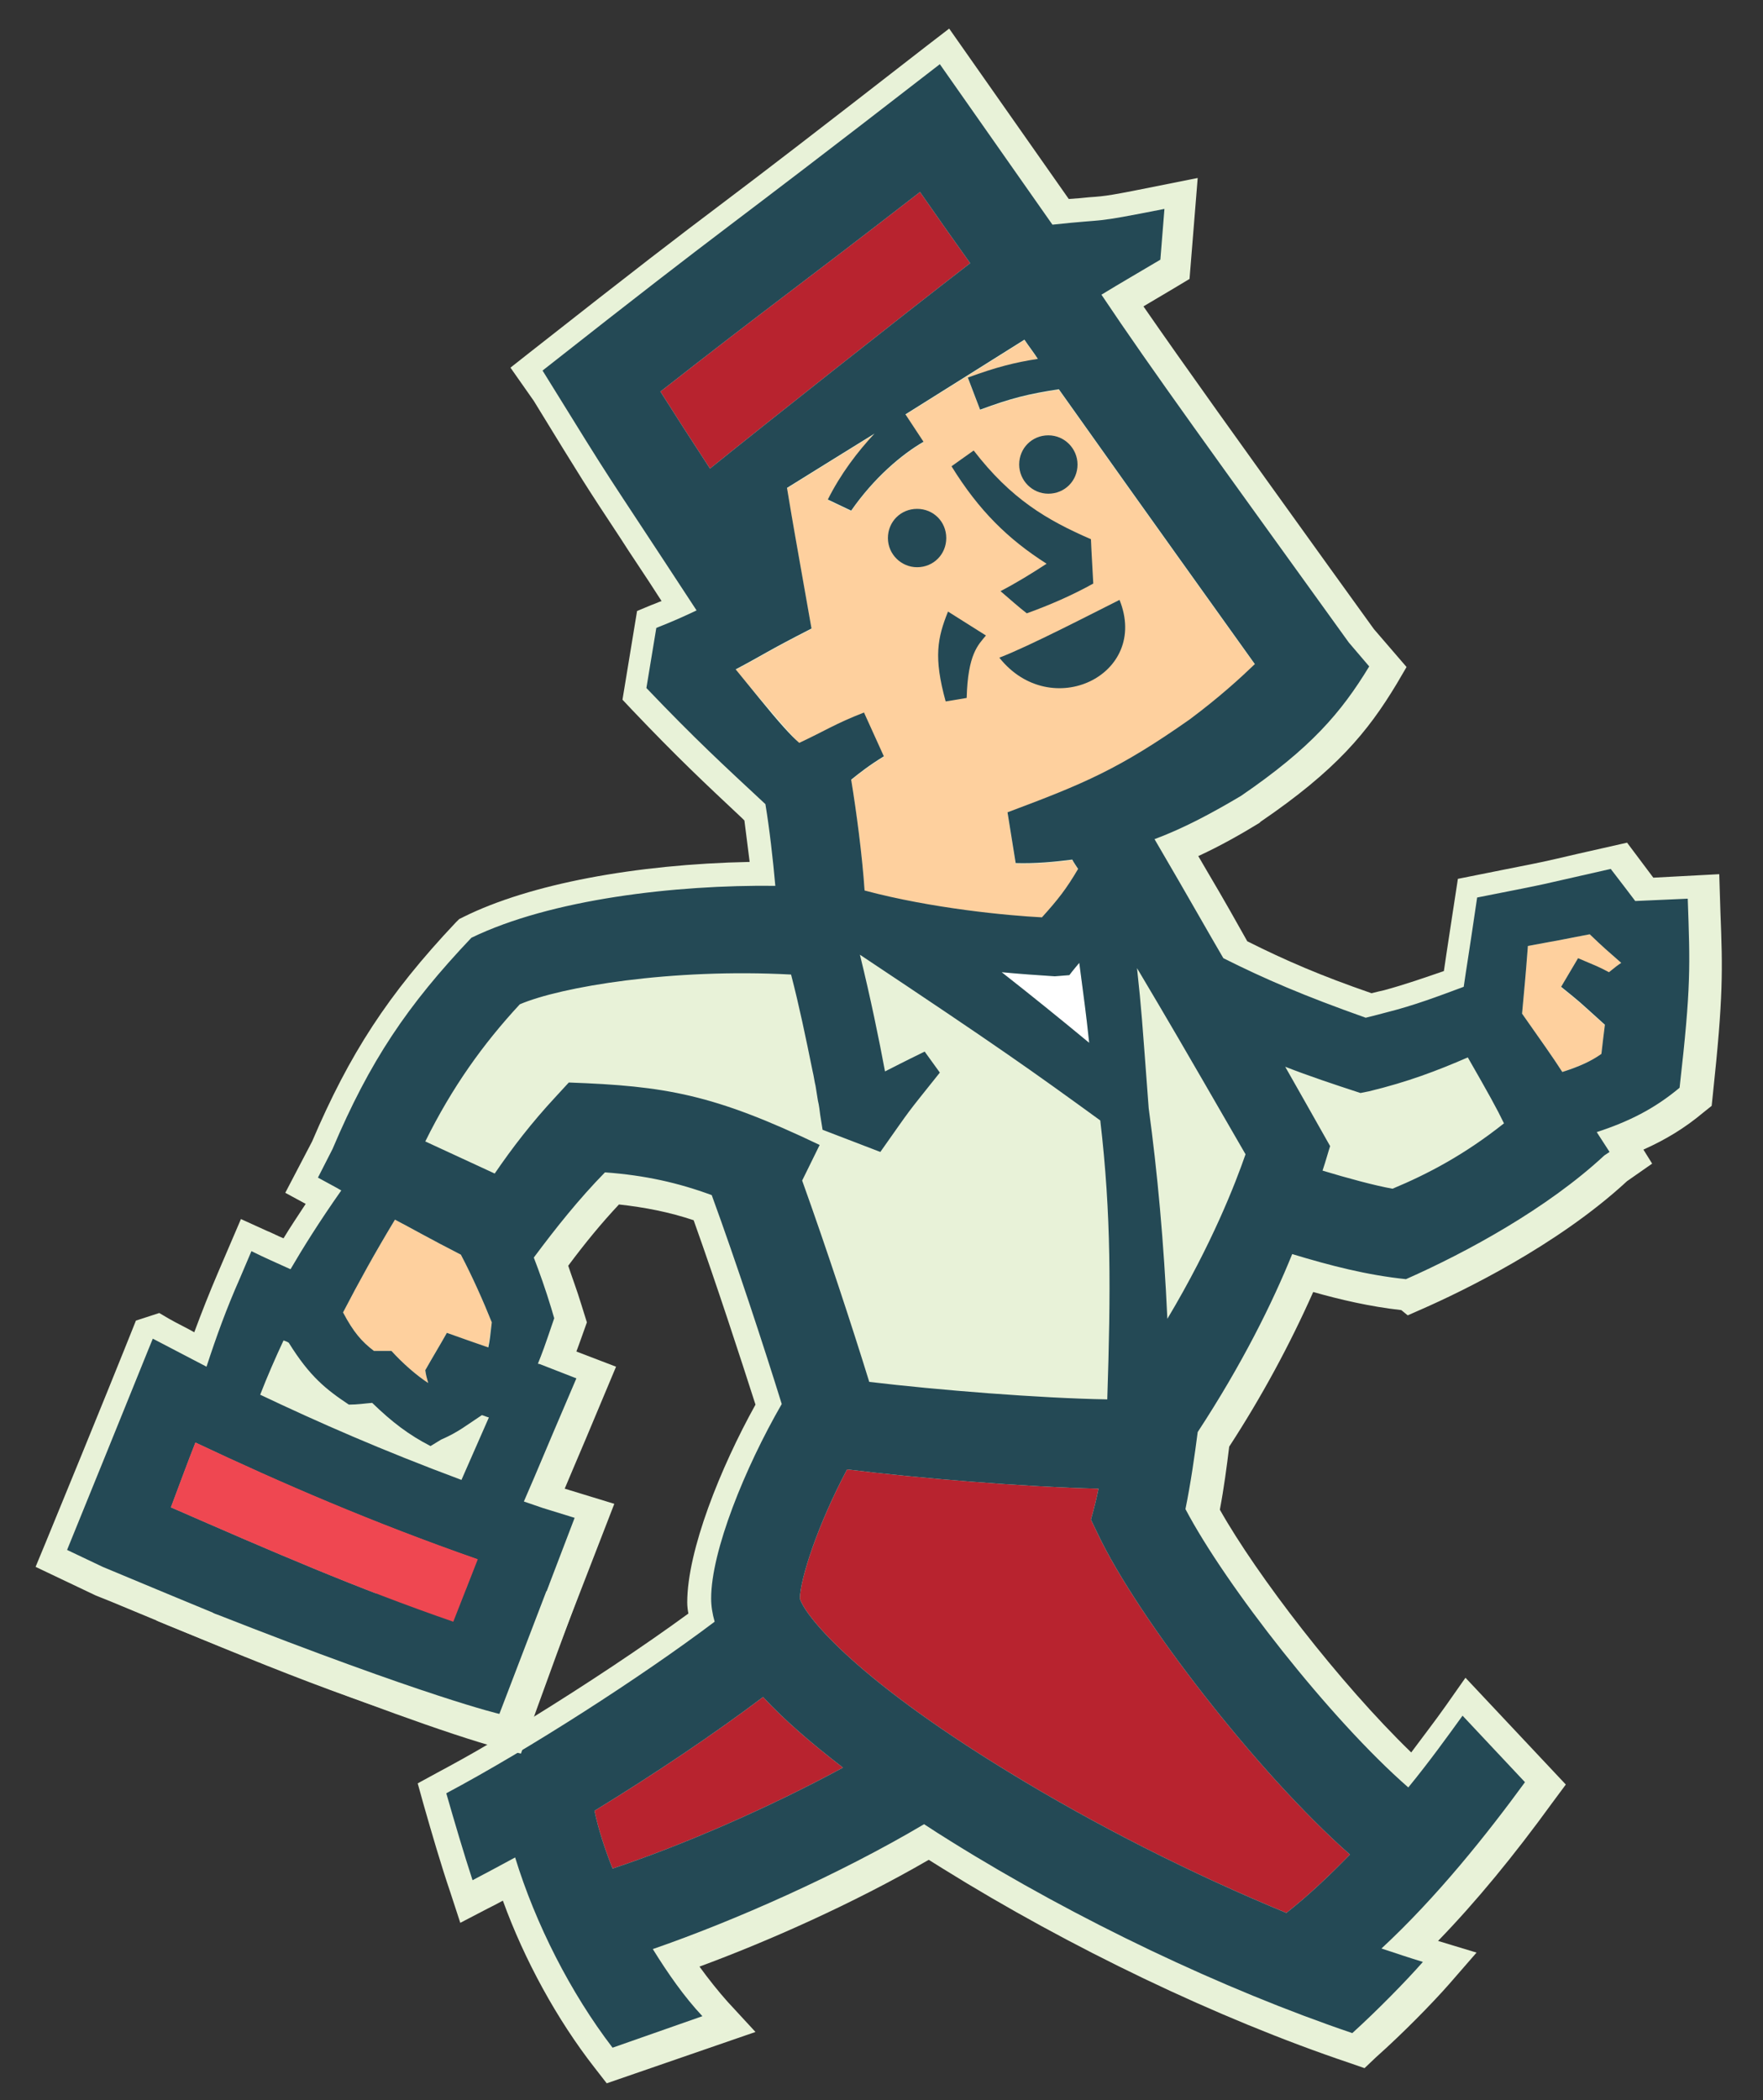 <svg xml:space="preserve" style="enable-background:new 0 0 302.2 359.9;" viewBox="0 0 302.2 359.9" y="0px" x="0px" xmlns:xlink="http://www.w3.org/1999/xlink" xmlns="http://www.w3.org/2000/svg" id="Layer_1" version="1.1">
<rect x="0" y="0" width="302.2" height="359.9" fill="#333333" stroke="none"/>
<style type="text/css">
	.st0{fill:#E8F2D8;}
	.st1{fill:#FED09E;}
	.st2{fill:#FFFFFF;}
	.st3{fill:#B8232F;}
	.st4{fill:#EF4751;}
	.st5{fill:#244955;}
</style>
<g>
	<path d="M104,357l-2.1-2.7c-6.4-8.2-12-18.4-15.7-28.6c-0.9,0.5-1.7,0.9-2.5,1.3l-4.8,2.5l-1.7-5.2
		c-1.6-4.7-3.2-10.2-4.6-15.1l-1-3.6l3.3-1.8c2.8-1.5,5.9-3.2,9.1-5.1c-25.3-7.7-35.5-12-65.1-24.3l-2.5-1l-10.3-4.9l1.7-4.1
		c9.5-23.1,13.9-34.1,14.7-36.1l0.8-2l4-1.3L29,226c1.4,0.8,2.9,1.5,4.3,2.3c1.3-3.5,2.6-6.8,4.1-10.3l3.9-9.1l4.4,2
		c1,0.4,1.9,0.9,2.9,1.3c1.2-2,2.5-3.9,3.8-5.9l-3.5-1.9l4.6-8.8c6.4-15,13-25.2,24.6-37.5l0.6-0.6l0.8-0.4c11.3-5.6,29.4-9,49-9.4
		c-0.3-2.3-0.6-4.8-0.9-7.1l-0.4-0.4c-6.4-6-11-10.3-18.9-18.6l-1.6-1.7l2.5-15.2l2.4-1c0.6-0.2,1.2-0.5,1.8-0.7
		c-3-4.7-5.3-8-7-10.7c-6.2-9.4-6.2-9.4-14.9-23.6L87.5,63l3.3-2.6c18.7-14.7,25.1-19.6,33.2-25.7c7.3-5.5,15.5-11.8,34.8-26.8
		l3.9-3l20.5,29.2c1.5-0.1,2.6-0.2,3.5-0.3c3-0.2,3.6-0.3,12.6-2.1l6-1.2l-1.4,17.3c0,0-6,3.6-7.9,4.7c7.2,10.4,16.1,22.8,32,44.9
		l7.5,10.4l5.6,6.5l-1.7,2.9c-5,8.3-10.4,14.8-23.3,23.6l-0.2,0.2c-3.1,1.9-6.6,3.9-10.5,5.7l1.4,2.4c3.2,5.4,5.2,9,7,12.2
		c6.6,3.3,12.6,5.9,21.3,8.9c0.8-0.2,1.6-0.4,2.1-0.5c3.7-1,7.1-2.2,10.3-3.3c0.2-1.5,2.4-15.8,2.4-15.8l9-1.8
		c5.6-1.1,5.6-1.1,11.6-2.5l8.4-1.9l4.5,6l11.3-0.6l0.2,6.4c0.4,10.2,0.5,14.5-1.3,31.4l-0.2,1.9l-1.5,1.2
		c-3.1,2.6-6.4,4.6-10.2,6.3l1.5,2.4l-4.3,3c-12,11.1-28.5,19-35.1,21.9l-2.5,1.1l-1.1-0.9c-5.4-0.6-10.5-1.8-15.1-3.1
		c-4,9-8.8,17.9-14.4,26.5c-0.4,3.3-0.9,7.1-1.6,10.8c6.3,11.2,20.5,29.7,32.8,41.6c2-2.7,4.1-5.4,6-8.1l3.3-4.7l17.2,18.3l-2.3,3.1
		c-6.6,9.1-13.1,17-19.6,23.7l6.6,2l-4.7,5.4c-2.9,3.3-8,8.5-12.5,12.5l-2,1.9l-2.6-0.9c-22.6-7.6-48-19.8-69.7-33.3
		c-0.8-0.5-1.6-1-2.4-1.5c-13.1,7.6-27.9,14.1-39.3,18.3c1.6,2.2,3.2,4.2,4.8,6l4.8,5.2L104,357z M184.7,265.4l-1.9-4l0.3-1.3
		c-10.8-0.5-24.1-1.5-34.6-2.7c-3.7,7.5-5.6,13.7-6,16.4c1.8,3,10.5,12.5,33.4,26.5c13.9,8.5,29.2,16.4,44.4,22.8
		c1.6-1.4,3.3-2.8,5-4.5C210,303.9,191.4,279.8,184.7,265.4z M131,297.6c-6.8,4.9-14.8,10.3-23.1,15.5c0.2,0.6,0.4,1.2,0.6,1.8
		c9-3.2,19.1-7.6,28.2-12.2C134.6,301,132.7,299.2,131,297.6z M117.8,274.6c0-8.9,5.7-23.1,11.7-33.9c-2.6-8.1-6.6-20.4-10.6-31.6
		c-4.2-1.4-8.3-2.2-12.8-2.7c-3,3.2-5.8,6.6-8.7,10.5c0.7,2.1,1.5,4.2,2.2,6.5l1,3.2c0,0-1.7,4.8-1.8,5l6.8,2.6l-5.2,12.4
		c-2.1,4.9-2.7,6.4-3.6,8.5l8.5,2.6l-12.9,33.3l-1.4,3.5c9.4-5.8,19.2-12.3,27-18C117.9,276,117.8,275.3,117.8,274.6z M76.5,270.6
		c-12.8-4.6-25.4-9.8-39.7-16.4c-0.3,0.8-0.6,1.5-0.9,2.3C51,263,62.8,268,75.7,272.6L76.5,270.6z M165.2,181.5l2.1,2.9l-3.7,4.7
		c-3.6,4.5-3.6,4.5-6.1,8.1l-4.6,6.4l-8.7-3.3l-1.5,3c3.8,10.8,7.5,22,10,29.9c10.1,1.1,22.9,2.1,32.7,2.5c0.5-15.6,0.3-27-1.1-40.5
		C178.2,190.5,173.4,187.1,165.2,181.5z M75.2,223.3l3.6,1.3c-0.9-1.9-1.8-3.8-2.6-5.5l-6-3.2c-1.8,3.2-3.6,6.3-5.3,9.5
		c0.6,0.8,1.1,1.5,1.7,2c0.4,0,3.2-0.1,3.2-0.1s1.7,1.8,1.8,2C72.2,228.4,75.2,223.3,75.2,223.3z M201.9,186.6l0.2,3.4
		c0.9,6.7,1.6,13.3,2.2,20c2-4.3,3.6-8,4.7-11.1C209.1,198.9,202.8,188.1,201.9,186.6z M250.4,187.6c-3.9,1.6-8.4,3.1-13.9,4.5
		l-3.7,0.8l-1.1-0.9c-0.2-0.1-0.4-0.1-0.6-0.2l2.6,4.5l-0.5,1.6c2.3,0.6,4.2,1.1,5.6,1.4c4.9-2.1,9.4-4.6,13.8-7.8
		C252.1,190.6,251.3,189.3,250.4,187.6z M96.2,181.3l2.1,0.1c15.2,0.6,23.9,2,37.6,8c0,0-0.5-2.6-0.5-3c-0.1-0.4-0.2-0.9-0.2-1.3
		c-1-4.8-1.8-9-2.8-13c-1.6,0-3.2-0.1-4.8-0.1c-15.1,0-29.1,2.3-35.3,4.6c-5,5.5-9,11.1-12.5,17.3l4,1.8c2.9-3.9,5.6-7.3,8.5-10.4
		L96.2,181.3z M270.9,178.3c0-0.1,0-0.2,0-0.3c-1.4-1.2-2-1.8-2.6-2.3c0.8,1.1,1.4,2,2,2.9C270.5,178.5,270.7,178.4,270.9,178.3z
		 M157.5,176.2c-0.8-0.5-1.7-1.1-2.5-1.7c0.2,0.9,0.4,1.8,0.6,2.7L157.5,176.2z M199.9,100.4c-10.4-14.6-14.6-20.4-19.9-28
		c-3.2,0.6-5.7,1.3-9.7,2.8l-4.3,1.6l-1.8-4.8c-0.6,0.4-1.1,0.7-1.7,1.1l3.3,4.9l-4.4,2.5c-3.8,2.1-7.8,6-10.8,10.4l-2.2,3.3
		l-6.7-3.1c0.3,1.6,3.5,20,3.5,20l-3.1,1.6c-4.4,2.2-6.3,3.3-7.9,4.2l0.4,0.5c1.9,2.3,3.3,3.9,4.4,5.2c0.2-0.1,0.4-0.2,0.6-0.3
		c2.2-1.1,4.3-2.2,7.7-3.5l4.1-1.6l6.9,15.2l-3.4,2.2c-1.2,0.8-2.2,1.5-3,2.1c0.7,4.3,1.2,9.1,1.6,13.2c6.3,1.5,12.6,2.3,17.5,2.9
		l-2.6-15.7l3.6-1.3c12.3-4.6,18.3-6.9,30-15.2c2.8-2.1,5.4-4.2,7.8-6.4L199.9,100.4z M157.3,40.1c-8,6.2-13.5,10.3-18.4,14.1
		c-5.8,4.4-10.9,8.3-18.9,14.5c1.1,1.8,2,3.2,3.4,5.3c9.8-7.8,26-20.6,37.1-29.3L157.3,40.1z" class="st0"></path>
	<g>
		<path d="M267.8,183.7c-1.6-2.5-3.6-5.3-6.9-10c0.5-5.6,0.5-5.1,1-11.6c5.5-1,4.9-0.9,10.6-2c2.5,2.4,2.9,2.7,5.4,4.9
			c-0.6,0.5-1,0.9-2.1,1.7c-1.9-1-2-1-5.3-2.4l-2.9,4.9c3.7,3,2.4,1.9,7.5,6.5c-0.2,1.6-0.4,3.2-0.6,5
			C272.8,181.8,271,182.6,267.8,183.7z" class="st1"></path>
		<path d="M186.7,178.7c-5.2-4.3-9.9-8.1-15-12.1c3.1,0.3,6.1,0.5,9.1,0.7l2.5-0.2c0.6-0.8,1.2-1.5,1.7-2.1
			C185.9,171.9,186.1,173.1,186.7,178.7z" class="st2"></path>
		<path d="M200.1,226c-0.6-13.1-1.7-25.1-3.2-36.1c-1.2-16-1.2-16.5-2-24c5.7,9.6,6.7,11.3,18.6,31.9
			C211.8,202.7,207.8,213.1,200.1,226z" class="st0"></path>
		<path d="M121.7,80.3c-4.3-6.6-5.2-8-8.5-13.2c18.9-14.8,22.8-17.4,44.5-34.2c3.2,4.6,6.1,8.7,8.6,12.2
			C154,54.6,131.5,72.4,121.7,80.3z" class="st3"></path>
		<path d="M126.1,114.8c5.1-2.7,5-2.9,13-7c-3.2-18.2-2.8-15.7-4.2-24.1c5.6-3.5,10.5-6.5,15-9.3
			c-2.9,3.1-5.8,6.9-8,11.3l4,1.9c3.9-5.6,8.6-9.6,12.4-11.8l-3.1-4.7c6.9-4.3,13.2-8.3,20.4-12.8c0.8,1.2,1.6,2.2,2.3,3.3
			c-3.9,0.6-7.1,1.4-12,3.2l2.1,5.5c5.4-2,8.3-2.7,13.5-3.5c8.1,11.4,12.2,17.2,33.6,47.1c-2.5,2.4-6.1,5.7-11.2,9.5
			c-12.1,8.5-18.1,11-31.2,15.9l1.4,8.7c3.3,0.1,6.6-0.2,9.7-0.6c0.3,0.6,0.7,1.1,1,1.6c-2,3.4-3.4,5.2-6.2,8.3
			c-5.8-0.3-18.8-1.5-30.4-4.6c-0.4-6-1.4-13.5-2.3-19c1.5-1.2,3-2.4,5.6-4l-3.4-7.5c-4.9,1.9-6.8,3.2-11.1,5.2
			c-1.4-1.5-3.3-3.7-6.9-7.9L126.1,114.8z" class="st1"></path>
		<path d="M81.9,267.2l-4.2,10.7c-16.5-5.7-31-12-48.4-19.6c1.7-4.5,2.7-7.3,4.2-11.1C48.4,254.2,63.9,260.9,81.9,267.2
			z" class="st4"></path>
		<path d="M76.6,228.4c-1,1.8-2.4,4.1-3.7,6.4c0.1,0.8,0.3,1.5,0.5,2.2c-2-1.3-4.4-3.4-6.3-5.5c-0.9,0-1.9,0-3,0
			c-2.1-1.6-3.5-3.2-5.3-6.6c2.7-5.2,5.4-10.1,8.9-15.9c2.7,1.4,6.2,3.4,11.3,6c2,3.8,3.9,8.1,5.3,11.6c-0.4,2.5-0.4,2.9-0.7,4.3
			C81.4,230.2,79.1,229.3,76.6,228.4z" class="st1"></path>
		<path d="M95.2,188L95.2,188c-4,4.3-7.4,8.7-10.4,13.1l-11.9-5.5c4.6-9.3,9.9-16.7,16.2-23.5c7-3,26-6.2,46.5-5.1
			c1.4,5.4,2.5,10.7,3.7,16.6c0.2,0.8,0.3,1.7,0.5,2.5l0.4,2.5c0.2,0.8,0.3,1.7,0.4,2.5l0.4,2.5l9.9,3.8c5.8-8.2,3.9-5.7,10.2-13.6
			l-2.6-3.6c-3.7,1.8-5.4,2.7-6.8,3.4c-1-5.4-2.5-12.7-4.3-20c23.9,15.9,29.5,19.9,41.2,28.4c1.9,16.2,1.8,29.3,1.2,47.8
			c-11.6-0.2-29.1-1.6-40.8-3c-2.9-9.4-7.3-22.8-11.5-34.5l3-6.1c-17.8-8.7-26-10.1-42.6-10.8L95.2,188z" class="st0"></path>
		<path d="M105,320.2c-1.3-3.3-2.4-6.6-3.1-9.9c10.3-6.3,20.7-13.3,28.9-19.5c3.5,3.8,8.1,7.8,13.7,12.1
			C131.6,309.9,116.5,316.4,105,320.2z" class="st3"></path>
		<path d="M231.4,317.8c-3.5,3.6-7.2,7.1-10.9,10c-16-6.6-32.7-15-47.7-24.2c-27.5-16.8-35.1-27.3-35.7-29.7
			c0.1-3.5,3.1-12.7,8.1-22.1c12.1,1.5,30.3,3,43.1,3.3c-0.3,1.5-0.7,3.2-1.3,5.3l1.2,2.5C195,277.2,215.4,303.7,231.4,317.8z" class="st3"></path>
		<path d="M238.6,203.7c-2.9-0.4-7.7-1.8-12-3.1c0.6-1.8,1-3.3,1.3-4.2c-3.1-5.5-5.6-9.9-7.7-13.6
			c4.1,1.6,8.3,3,12.9,4.5l1.5-0.3c6.6-1.6,11.6-3.5,16.9-5.8c3.5,6.1,5,8.8,6.2,11.3C251,197.9,244.7,201.2,238.6,203.7z" class="st0"></path>
		<g>
			<path d="M289.3,154l-9,0.4c-0.9-1.2-2.2-2.9-4.2-5.5c-14.2,3.2-8.7,2.1-22.9,4.9c-1.6,10.9-1.8,11.8-2.3,15.3
				c-4.3,1.6-8.5,3.2-13.3,4.4c-0.7,0.2-2.3,0.6-3.5,0.9c-10.7-3.8-17.2-6.6-24.4-10.2c-2.7-4.6-5.6-9.8-11.8-20.4
				c5.1-1.9,9.9-4.5,14.8-7.4c12-8.2,17.2-14.3,22-22.2l-3.5-4.1c-23.2-32.2-33.7-46.6-42.4-59.6c3.1-1.9,6.4-3.8,10.1-6l0.7-8.7
				c-13.2,2.6-9,1.6-19.2,2.7c-4.9-7-11.1-15.8-19.3-27.5C119.8,43,128.2,35.8,93,63.5c13.8,22.3,8.4,13.6,26.4,41.1
				c-2.1,1-4.1,1.9-6.9,3l-1.7,10.3c8.5,8.9,13.2,13.2,20.4,19.9c0.7,4.2,1.3,9.5,1.7,14c-17.2-0.2-38.5,2.3-52.1,8.9
				c-11,11.6-17.4,21.1-23.8,36.2l-2.5,4.9c1.8,1,3,1.6,4,2.2c-3.8,5.4-6.6,9.9-8.7,13.5c-2.2-1-4.5-2-6.7-3.1l-2,4.7
				c-2.3,5.2-4,9.9-5.7,15.1c-3.1-1.6-6.1-3.2-9.2-4.8c0-0.1-4.4,10.9-14.7,36.2l6.1,2.9c31.9,13.3,41.5,17.4,67.8,25.4l2.1-5.2
				c3.9-10,7.2-18.6,11-28.6l-5.5-1.7c-1.1-0.4-2.1-0.7-3.2-1.1c3.3-7.6,2.1-5,9-21.1l-5.9-2.3c-0.2-0.1-0.5-0.2-0.7-0.2
				c0.8-2,1-2.5,2.8-7.8l-0.5-1.7c-1-3.3-2-6.1-3-8.7c3.8-5.1,7.7-10,12.2-14.6c6.9,0.5,12.6,1.8,18.3,3.9
				c4.2,11.5,8.9,25.8,12,35.8c-6.3,10.9-12.1,25.2-12.1,33.3c0,1.3,0.2,2.6,0.6,4c-12.6,9.5-31.9,21.9-46,29.4
				c1.4,4.9,3,10.3,4.5,14.9c2.3-1.2,4.7-2.5,7.3-3.9c3.5,11.4,9.5,23.2,16.7,32.6l15.4-5.4c-3.1-3.3-5.9-7.3-8.5-11.5
				c13.9-4.8,32-12.8,46.5-21.4c1.5,1,3.1,2,4.7,3c21.5,13.4,46.6,25.3,68.7,32.8c4.3-3.9,9.3-9,12.1-12.2c-2.3-0.7-4.7-1.5-7.1-2.3
				c9.5-8.8,18.1-19.6,24.6-28.5L250.7,294c-2.6,3.6-5.7,7.9-9.3,12.3c-13.4-11.7-31.3-34.6-38.2-47.7c0.9-4.4,1.6-9.3,2.1-13.2
				c7.6-11.6,12.8-22.1,16.2-30.5c6.6,2,12.8,3.6,19.5,4.3h0c10.4-4.6,24.2-12.1,34-21.2l0.9-0.6l-2.2-3.4c5.5-1.8,9.9-4,14.2-7.6
				C289.9,168.9,289.7,165.5,289.3,154z M23.2,255.7L23.2,255.7L23.2,255.7L23.2,255.7z M121.7,80.3c-4.3-6.6-5.2-8-8.5-13.2
				c18.9-14.8,22.8-17.4,44.5-34.2c3.2,4.6,6.1,8.7,8.6,12.2C154,54.6,131.5,72.4,121.7,80.3z M130.1,119.6l-4-4.9
				c5.1-2.7,5-2.9,13-7c-3.2-18.2-2.8-15.7-4.2-24.1c5.6-3.5,10.5-6.5,15-9.3c-2.9,3.1-5.8,6.9-8,11.3l4,1.9
				c3.9-5.6,8.6-9.6,12.4-11.8l-3.1-4.7c6.9-4.3,13.2-8.3,20.4-12.8c0.8,1.2,1.6,2.2,2.3,3.3c-3.9,0.6-7.1,1.4-12,3.2l2.1,5.5
				c5.4-2,8.3-2.7,13.5-3.5c8.1,11.4,12.2,17.2,33.6,47.1c-2.5,2.4-6.1,5.7-11.2,9.5c-12.1,8.5-18.1,11-31.2,15.9l1.4,8.7
				c3.3,0.1,6.6-0.2,9.7-0.6c0.3,0.6,0.7,1.1,1,1.6c-2,3.4-3.4,5.2-6.2,8.3c-5.8-0.3-18.8-1.5-30.4-4.6c-0.4-6-1.4-13.5-2.3-19
				c1.5-1.2,3-2.4,5.6-4l-3.4-7.5c-4.9,1.9-6.8,3.2-11.1,5.2C135.6,126.1,133.6,123.9,130.1,119.6z M186.7,178.7
				c-5.2-4.3-9.9-8.1-15-12.1c3.1,0.3,6.1,0.5,9.1,0.7l2.5-0.2c0.6-0.8,1.2-1.5,1.7-2.1C185.9,171.9,186.1,173.1,186.7,178.7z
				 M77.7,277.9c-16.5-5.7-31-12-48.4-19.6c1.7-4.5,2.7-7.3,4.2-11.1c14.8,7,30.3,13.7,48.3,20L77.7,277.9z M79.1,253.6
				c-13.7-5.1-24.6-9.9-34.5-14.6c1.2-3.1,2.6-6.3,4-9.3c0.3,0.1,0.6,0.2,0.9,0.4c3.6,5.8,6.4,8,10.3,10.6c1.5,0,2.7-0.2,4-0.3
				c3.4,3.3,6.3,5.5,10,7.4l1.8-1.1c3-1.3,4.4-2.5,7-4.2c0.4,0.1,0.8,0.3,1.2,0.4L79.1,253.6z M83.7,230.9c-2.3-0.8-4.6-1.6-7.1-2.5
				c-1,1.8-2.4,4.1-3.7,6.4c0.1,0.8,0.3,1.5,0.5,2.2c-2-1.3-4.4-3.4-6.3-5.5c-0.9,0-1.9,0-3,0c-2.1-1.6-3.5-3.2-5.3-6.6
				c2.7-5.2,5.4-10.1,8.9-15.9c2.7,1.4,6.2,3.4,11.3,6c2,3.8,3.9,8.1,5.3,11.6C84,229.1,84,229.5,83.7,230.9z M97.5,185.5l-2.3,2.5
				l0,0c-4,4.3-7.4,8.7-10.4,13.1l-11.9-5.5c4.6-9.3,9.9-16.7,16.2-23.5c7-3,26-6.2,46.5-5.1c1.4,5.4,2.5,10.7,3.7,16.6
				c0.2,0.8,0.3,1.7,0.5,2.5l0.4,2.5c0.2,0.8,0.3,1.7,0.4,2.5l0.4,2.5l9.9,3.8c5.8-8.2,3.9-5.7,10.2-13.6l-2.6-3.6
				c-3.7,1.8-5.4,2.7-6.8,3.4c-1-5.4-2.5-12.7-4.3-20c23.9,15.9,29.5,19.9,41.2,28.4c1.9,16.2,1.8,29.3,1.2,47.8
				c-11.6-0.2-29.1-1.6-40.8-3c-2.9-9.4-7.3-22.8-11.5-34.5l3-6.1C122.3,187.5,114.1,186.1,97.5,185.5z M105,320.2
				c-1.3-3.3-2.4-6.6-3.1-9.9c10.3-6.3,20.7-13.3,28.9-19.5c3.5,3.8,8.1,7.8,13.7,12.1C131.6,309.9,116.5,316.4,105,320.2z
				 M231.4,317.8c-3.5,3.6-7.2,7.1-10.9,10c-16-6.6-32.7-15-47.7-24.2c-27.5-16.8-35.1-27.3-35.7-29.7c0.1-3.5,3.1-12.7,8.1-22.1
				c12.1,1.5,30.3,3,43.1,3.3c-0.3,1.5-0.7,3.2-1.3,5.3l1.2,2.5C195,277.2,215.4,303.7,231.4,317.8z M200.1,226
				c-0.6-13.1-1.7-25.1-3.2-36.1c-1.2-16-1.2-16.5-2-24c5.7,9.6,6.7,11.3,18.6,31.9C211.8,202.7,207.8,213.1,200.1,226z
				 M238.7,203.7L238.7,203.7c-2.9-0.5-7.7-1.8-12-3.1c0.6-1.8,1-3.3,1.3-4.2c-3.1-5.5-5.6-9.9-7.7-13.6c4.1,1.6,8.3,3,12.9,4.5h0
				l1.5-0.3c6.6-1.6,11.6-3.5,16.9-5.8c3.5,6.1,5,8.8,6.2,11.3C251,197.9,244.7,201.2,238.7,203.7z M275.8,166.6c-1.9-1-2-1-5.3-2.4
				l-2.9,4.9c3.7,3,2.4,1.9,7.5,6.5c-0.2,1.6-0.4,3.2-0.6,5c-1.7,1.2-3.6,2.1-6.7,3.1c-1.6-2.5-3.6-5.3-6.9-10
				c0.5-5.6,0.5-5.1,1-11.6c5.5-1,4.9-0.9,10.6-2c2.5,2.4,2.9,2.7,5.4,4.9C277.3,165.4,276.9,165.7,275.8,166.6z" class="st5"></path>
			<path d="M191.9,102.8c-4.6,2.3-15.6,8-20.6,9.9C180.1,123.8,197.1,115.7,191.9,102.8z" class="st5"></path>
			<path d="M162.1,120.2l3.6-0.6c0.2-7.6,2-9.1,3.3-10.7l-6.5-4.1C160.7,109.3,160,112.6,162.1,120.2z" class="st5"></path>
			<path d="M157.2,97.2c2.8,0,5-2.2,5-5c0-2.8-2.2-5-5-5c-2.8,0-5,2.2-5,5C152.2,95,154.5,97.2,157.2,97.2z" class="st5"></path>
			<path d="M179.4,96.6c-2.6,1.7-5.2,3.3-7.9,4.7c1.4,1.2,3.2,2.8,4.5,3.8c3.9-1.4,7.8-3.1,11.4-5.1
				c-0.1-2.1-0.3-5.1-0.4-7.6c-7.6-3.3-13.7-6.9-20.1-15.2l-3.8,2.7C167.8,87.5,172.8,92.4,179.4,96.6z" class="st5"></path>
			<path d="M179.7,84.6c2.8,0,5-2.2,5-5c0-2.7-2.2-5-5-5c-2.8,0-5,2.2-5,5C174.7,82.3,176.9,84.6,179.7,84.6z" class="st5"></path>
		</g>
	</g>
</g>
<path d="M26.8,277.7c0,0,46.8,19.4,62.5,22.8c2.6-7.6,10.2-28.1,10.2-28.1l-10.8,0.5l-8.9,12.6l-39.1-9.2L26.8,277.7z" class="st0"></path>
<path d="M36.8,276.5c36.6,14.4,48.8,17.2,48.8,17.2l8.5-22.2C94,271.5,30.9,274.2,36.8,276.5z" class="st5"></path>
<path d="M81.9,267.2l-4.2,10.7c-16.5-5.7-31-12-48.4-19.6c1.7-4.5,2.7-7.3,4.2-11.1C48.4,254.2,63.9,260.9,81.9,267.2z" class="st4"></path>
</svg>
